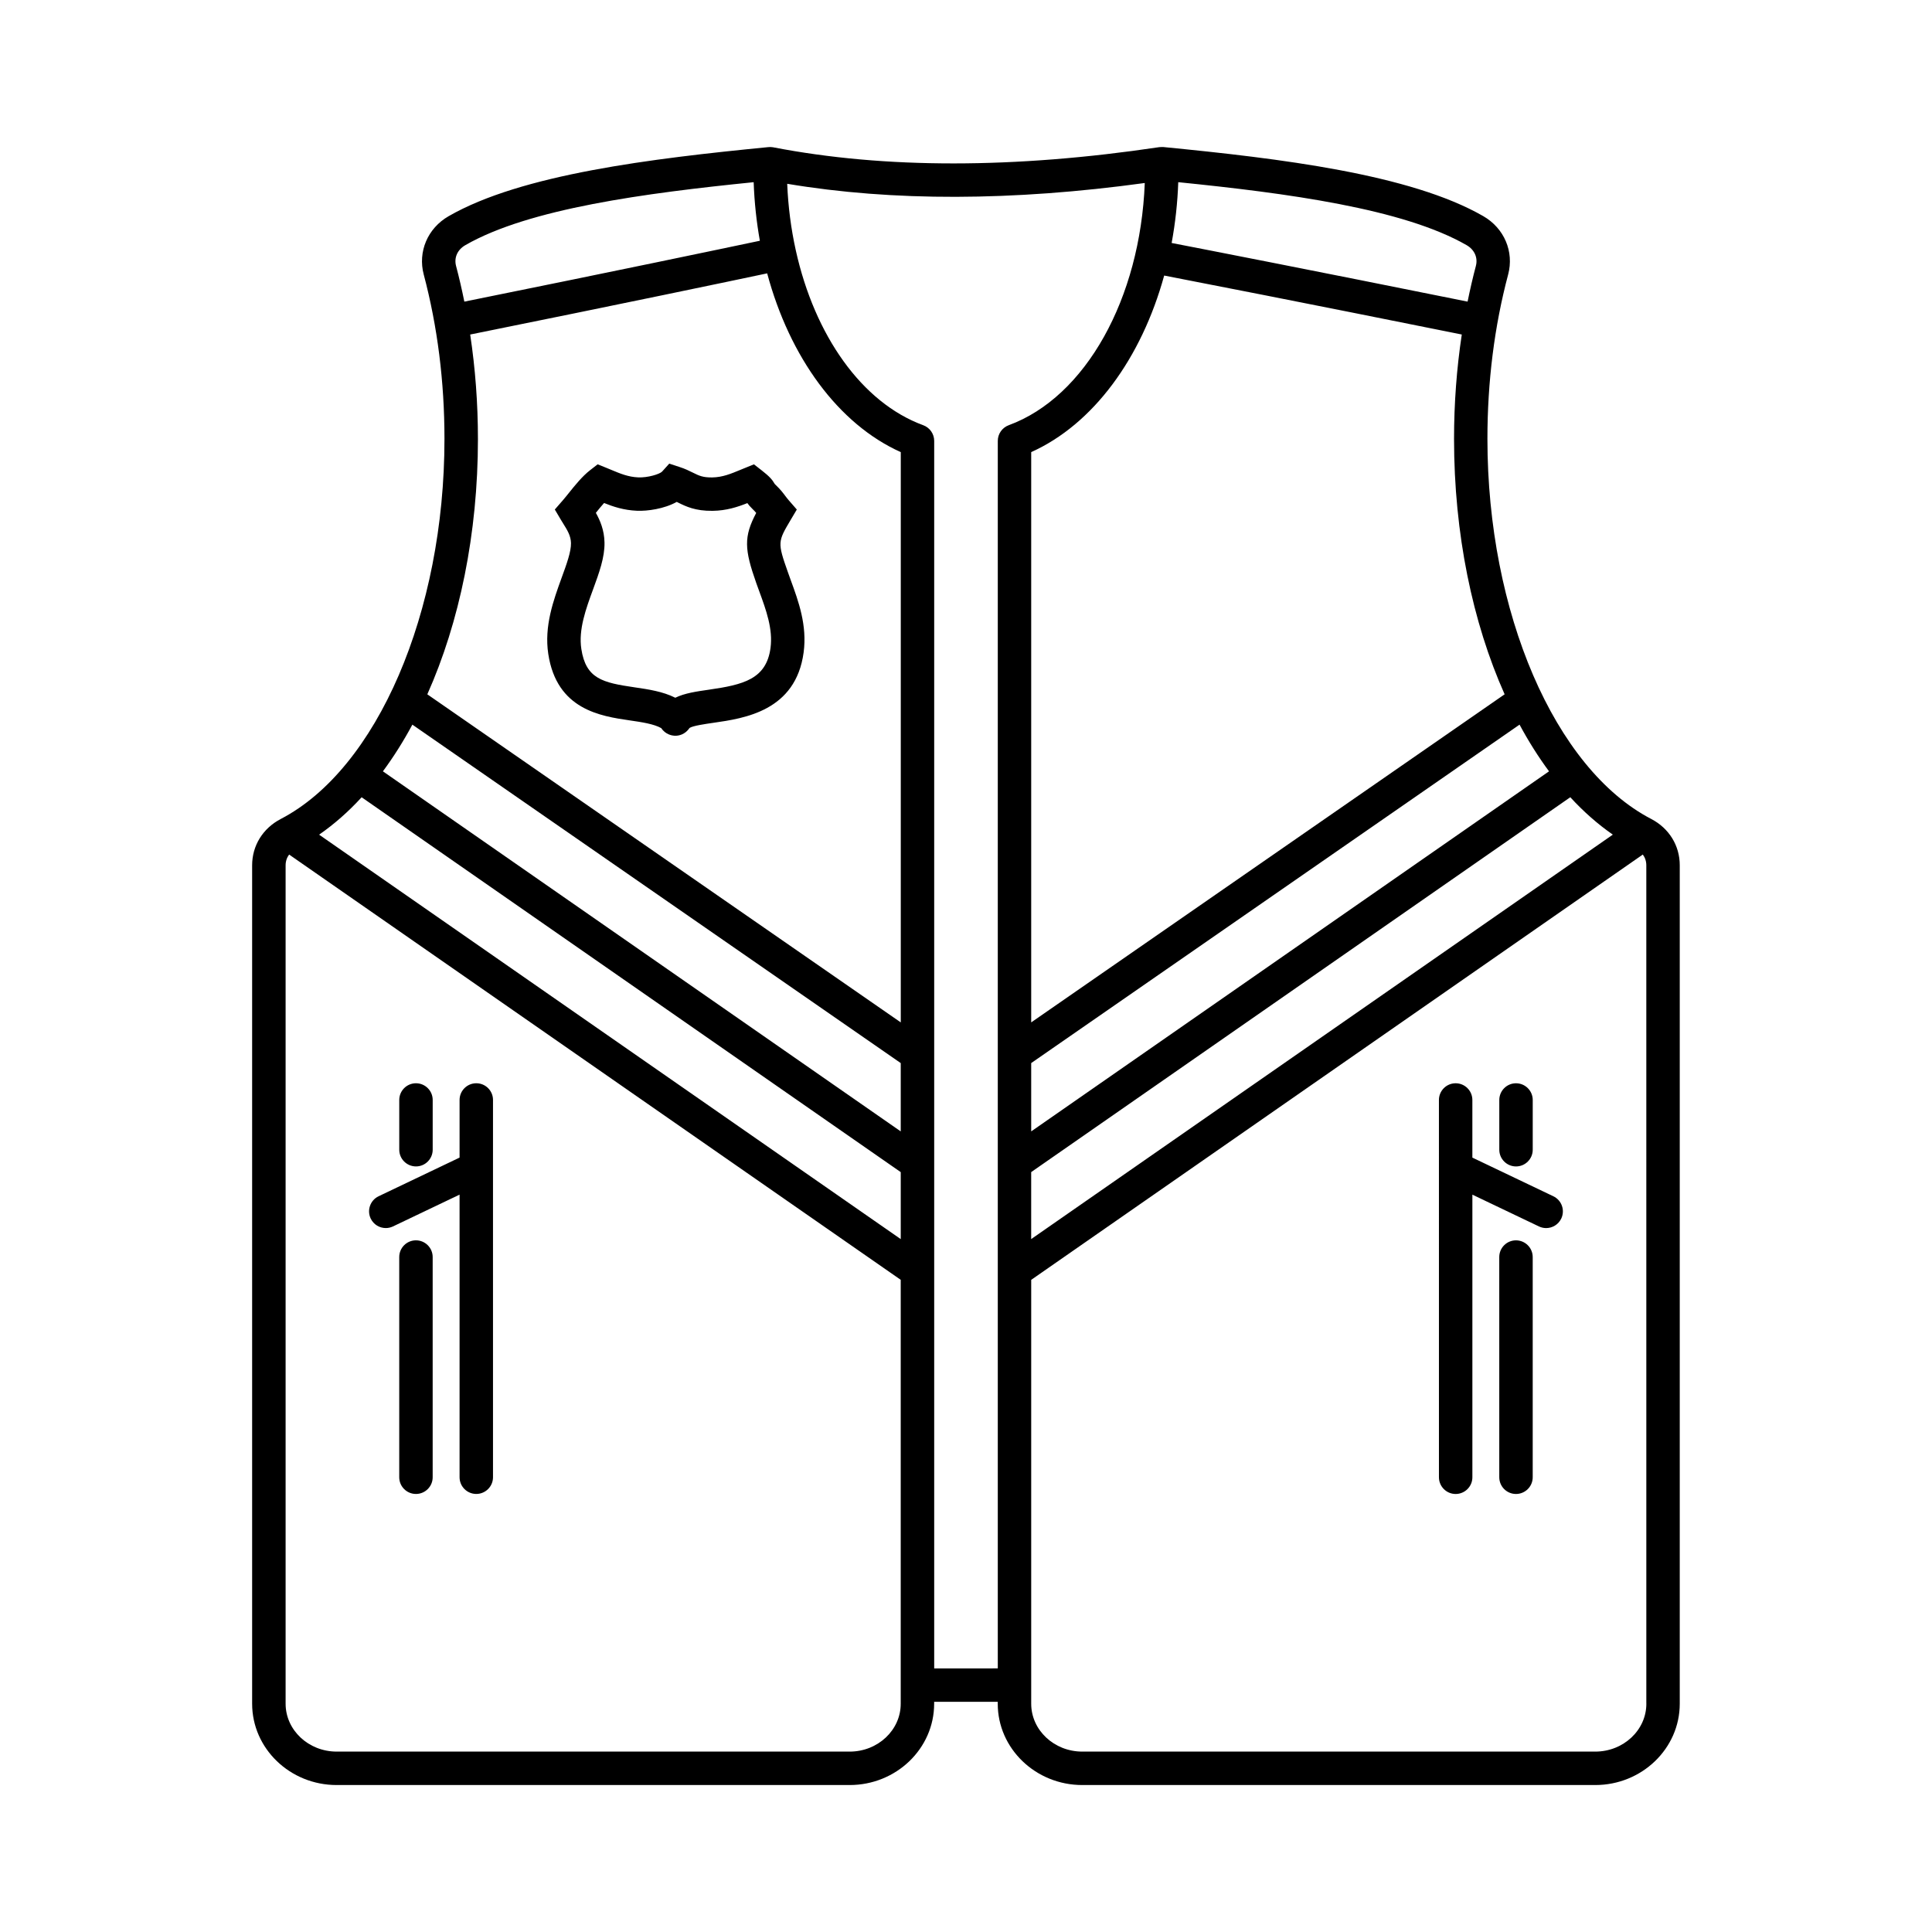 <?xml version="1.0" encoding="UTF-8"?>
<!-- The Best Svg Icon site in the world: iconSvg.co, Visit us! https://iconsvg.co -->
<svg fill="#000000" width="800px" height="800px" version="1.1" viewBox="144 144 512 512" xmlns="http://www.w3.org/2000/svg">
 <path d="m289.3 317.31c2.25 14.77 13.879 16.473 21.57 17.598 3.258 0.477 6.34 0.926 8.371 2.051 1.137 1.723 2.891 1.973 3.438 2.012 0.078 0.004 0.168 0.012 0.273 0.012 0.883 0 2.559-0.266 3.805-2.082 0.895-0.574 4.148-1.043 6.324-1.355 8.16-1.172 21.812-3.125 23.891-18.66 0.961-7.176-1.363-13.535-3.414-19.145-0.273-0.734-0.535-1.465-0.785-2.184-2.766-7.824-2.633-8.047 0.762-13.777l1.629-2.75-2.098-2.41c-0.406-0.461-0.672-0.824-0.988-1.238-0.57-0.762-1.219-1.625-2.484-2.844-0.191-0.184-0.266-0.273-0.273-0.273l-0.051-0.086c-0.645-1.09-1.32-1.898-3.453-3.559l-2.016-1.566-2.371 0.961c-0.402 0.164-0.801 0.328-1.203 0.492-2.555 1.059-4.762 1.98-7.492 2.016-2.477 0.031-3.465-0.453-5.106-1.266-0.977-0.484-2.086-1.035-3.547-1.5l-2.719-0.895-1.922 2.133c-0.684 0.672-3.773 1.621-6.277 1.516-2.652-0.109-4.75-0.98-7.176-1.996-0.406-0.168-0.816-0.34-1.23-0.508l-2.371-0.961-2.016 1.566c-2.066 1.609-3.953 3.953-5.613 6.023-0.574 0.715-1.121 1.398-1.629 1.98l-2.098 2.41 1.629 2.75c0.195 0.328 0.41 0.68 0.637 1.039 1.02 1.629 1.984 3.168 2.019 5.113 0.047 2.289-1.176 5.625-2.469 9.16-2.18 6.016-4.672 12.832-3.547 20.223zm11.891-17.176c1.582-4.332 3.086-8.43 3.008-12.375-0.062-3.285-1.184-5.883-2.293-7.852 0.711-0.879 1.453-1.801 2.18-2.606 2.445 0.977 5.227 1.914 8.734 2.055 2.727 0.117 7.176-0.484 10.527-2.348 0.125 0.062 0.25 0.125 0.379 0.191 2.019 0.996 4.527 2.242 9.141 2.176 3.672-0.051 6.606-1.02 9.191-2.047 0.305 0.434 0.715 0.938 1.383 1.578 0.422 0.406 0.711 0.719 0.961 1.027-3.336 6.309-3.137 9.664 0.012 18.574 0.262 0.746 0.539 1.508 0.824 2.273 1.785 4.875 3.625 9.918 2.957 14.93-1.105 8.273-7.199 9.754-16.367 11.07-3.254 0.469-6.394 0.914-8.867 2.129-3.316-1.664-7.113-2.223-10.801-2.762-8.438-1.234-12.895-2.246-14.102-10.168-0.785-5.152 1.203-10.59 3.133-15.848zm-51.383 148.55v-13.18c0-2.445 1.984-4.43 4.43-4.43 2.445 0 4.43 1.984 4.43 4.43v13.18c0 2.445-1.984 4.43-4.43 4.43-2.445-0.004-4.43-1.984-4.43-4.43zm8.855 28.445v58.355c0 2.445-1.984 4.43-4.43 4.43-2.445 0-4.43-1.984-4.43-4.43v-58.355c0-2.445 1.984-4.43 4.43-4.43 2.445 0.004 4.43 1.988 4.43 4.43zm15.988-41.629v99.98c0 2.445-1.984 4.43-4.43 4.43-2.445 0-4.43-1.984-4.43-4.43v-74.891l-17.645 8.426c-0.617 0.293-1.266 0.434-1.906 0.434-1.656 0-3.238-0.93-4-2.519-1.055-2.207-0.117-4.852 2.086-5.906l21.465-10.25v-15.27c0-2.445 1.984-4.43 4.43-4.43 2.445-0.004 4.43 1.98 4.43 4.426zm306.91-74.48c-25.539-13.301-43.379-54.715-43.379-100.72 0-15.176 1.844-29.828 5.492-43.555 1.609-6.051-1.039-12.266-6.59-15.465-19.328-11.129-53.898-15.289-84.777-18.312-0.031-0.004-0.055 0.004-0.086 0-0.168-0.016-0.344-0.004-0.52 0.004-0.133 0.004-0.273 0-0.406 0.02-0.027 0.004-0.051 0-0.078 0.004-38.375 5.731-72.777 5.746-102.26 0.051-0.047-0.012-0.086-0.016-0.133-0.027h-0.012c-0.422-0.066-0.844-0.078-1.25-0.027-30.855 3.023-65.367 7.184-84.676 18.301-5.551 3.191-8.199 9.406-6.59 15.465 3.644 13.73 5.492 28.383 5.492 43.555 0 46-17.84 87.422-43.379 100.72-4.75 2.473-7.59 7.062-7.59 12.281v222.19c0 11.879 10.047 21.547 22.395 21.547h135.95c12.348 0 22.395-9.664 22.395-21.547v-0.504h16.852v0.504c0 11.879 10.047 21.547 22.395 21.547h135.95c12.348 0 22.395-9.664 22.395-21.547v-222.19c0.008-5.223-2.832-9.82-7.582-12.293zm-10.148 4.168-154.14 107.18v-17.75l142.87-99.344c3.519 3.836 7.293 7.152 11.273 9.91zm-16.906-16.781-137.23 95.422v-18.105l129.42-89.688c2.391 4.441 5.004 8.582 7.812 12.371zm-11.77-20.406-125.46 86.941v-151.13c16.434-7.379 29.211-24.871 35.242-46.789 8.051 1.559 35.918 6.977 78.867 15.625-1.352 8.977-2.051 18.219-2.051 27.652 0 25.113 4.887 48.617 13.406 67.699zm-7.617-113.52c-0.824 3.106-1.543 6.262-2.195 9.449-42.367-8.535-70.02-13.91-78.43-15.539 0.961-5.203 1.562-10.594 1.754-16.113 28.672 2.898 59.562 6.992 76.418 16.691 2.09 1.207 3.031 3.316 2.453 5.512zm-267.81-5.508c16.855-9.707 47.75-13.797 76.418-16.691 0.184 5.312 0.746 10.496 1.641 15.52-10.145 2.137-37.992 7.981-78.316 16.133-0.648-3.188-1.367-6.344-2.191-9.445-0.582-2.203 0.359-4.312 2.449-5.516zm3.344 51.336c0-9.434-0.699-18.676-2.051-27.656 40.594-8.203 68.602-14.074 78.703-16.211 5.957 22.188 18.82 39.93 35.406 47.375v151.13l-125.47-86.945c8.52-19.082 13.414-42.586 13.414-67.695zm-17.371 75.73 129.42 89.688v18.105l-137.23-95.422c2.805-3.789 5.418-7.93 7.809-12.371zm-13.449 19.242 142.87 99.344v17.75l-154.14-107.18c3.981-2.758 7.754-6.074 11.27-9.91zm129.34 252.91h-135.95c-7.465 0-13.535-5.691-13.535-12.688v-222.19c0-1.074 0.328-2.039 0.93-2.848l162.08 112.7v112.34c0.008 6.992-6.062 12.688-13.527 12.688zm22.395-22.055v-325.29c0-1.855-1.156-3.516-2.906-4.16-16.266-5.969-28.773-23.785-33.766-46.32-0.004-0.02 0-0.043-0.004-0.062-0.004-0.027-0.02-0.051-0.027-0.078-1.23-5.59-2.004-11.465-2.25-17.52 27.875 4.68 59.703 4.602 94.758-0.207-1.191 30.641-15.676 56.703-36.047 64.184-1.742 0.645-2.906 2.297-2.906 4.16v325.3l-16.852 0.004zm188.73 9.367c0 6.996-6.07 12.688-13.535 12.688h-135.95c-7.465 0-13.535-5.691-13.535-12.688v-112.33l162.08-112.71c0.602 0.812 0.93 1.773 0.93 2.848l0.004 222.19zm-30.117-118.37v58.355c0 2.445-1.984 4.43-4.43 4.43-2.445 0-4.43-1.984-4.43-4.43l-0.004-58.355c0-2.445 1.984-4.43 4.43-4.43 2.449 0.004 4.434 1.988 4.434 4.43zm-8.855-28.445v-13.18c0-2.445 1.984-4.43 4.43-4.43 2.445 0 4.43 1.984 4.43 4.43v13.18c0 2.445-1.984 4.43-4.43 4.43-2.445-0.004-4.43-1.984-4.43-4.43zm16.418 18.246c-0.762 1.59-2.348 2.519-4 2.519-0.637 0-1.289-0.141-1.906-0.434l-17.645-8.426v74.895c0 2.445-1.984 4.43-4.43 4.43s-4.43-1.984-4.43-4.43l-0.004-99.984c0-2.445 1.984-4.43 4.43-4.43 2.445 0 4.43 1.984 4.43 4.43v15.27l21.465 10.25c2.211 1.055 3.144 3.703 2.09 5.91z"/>
</svg>